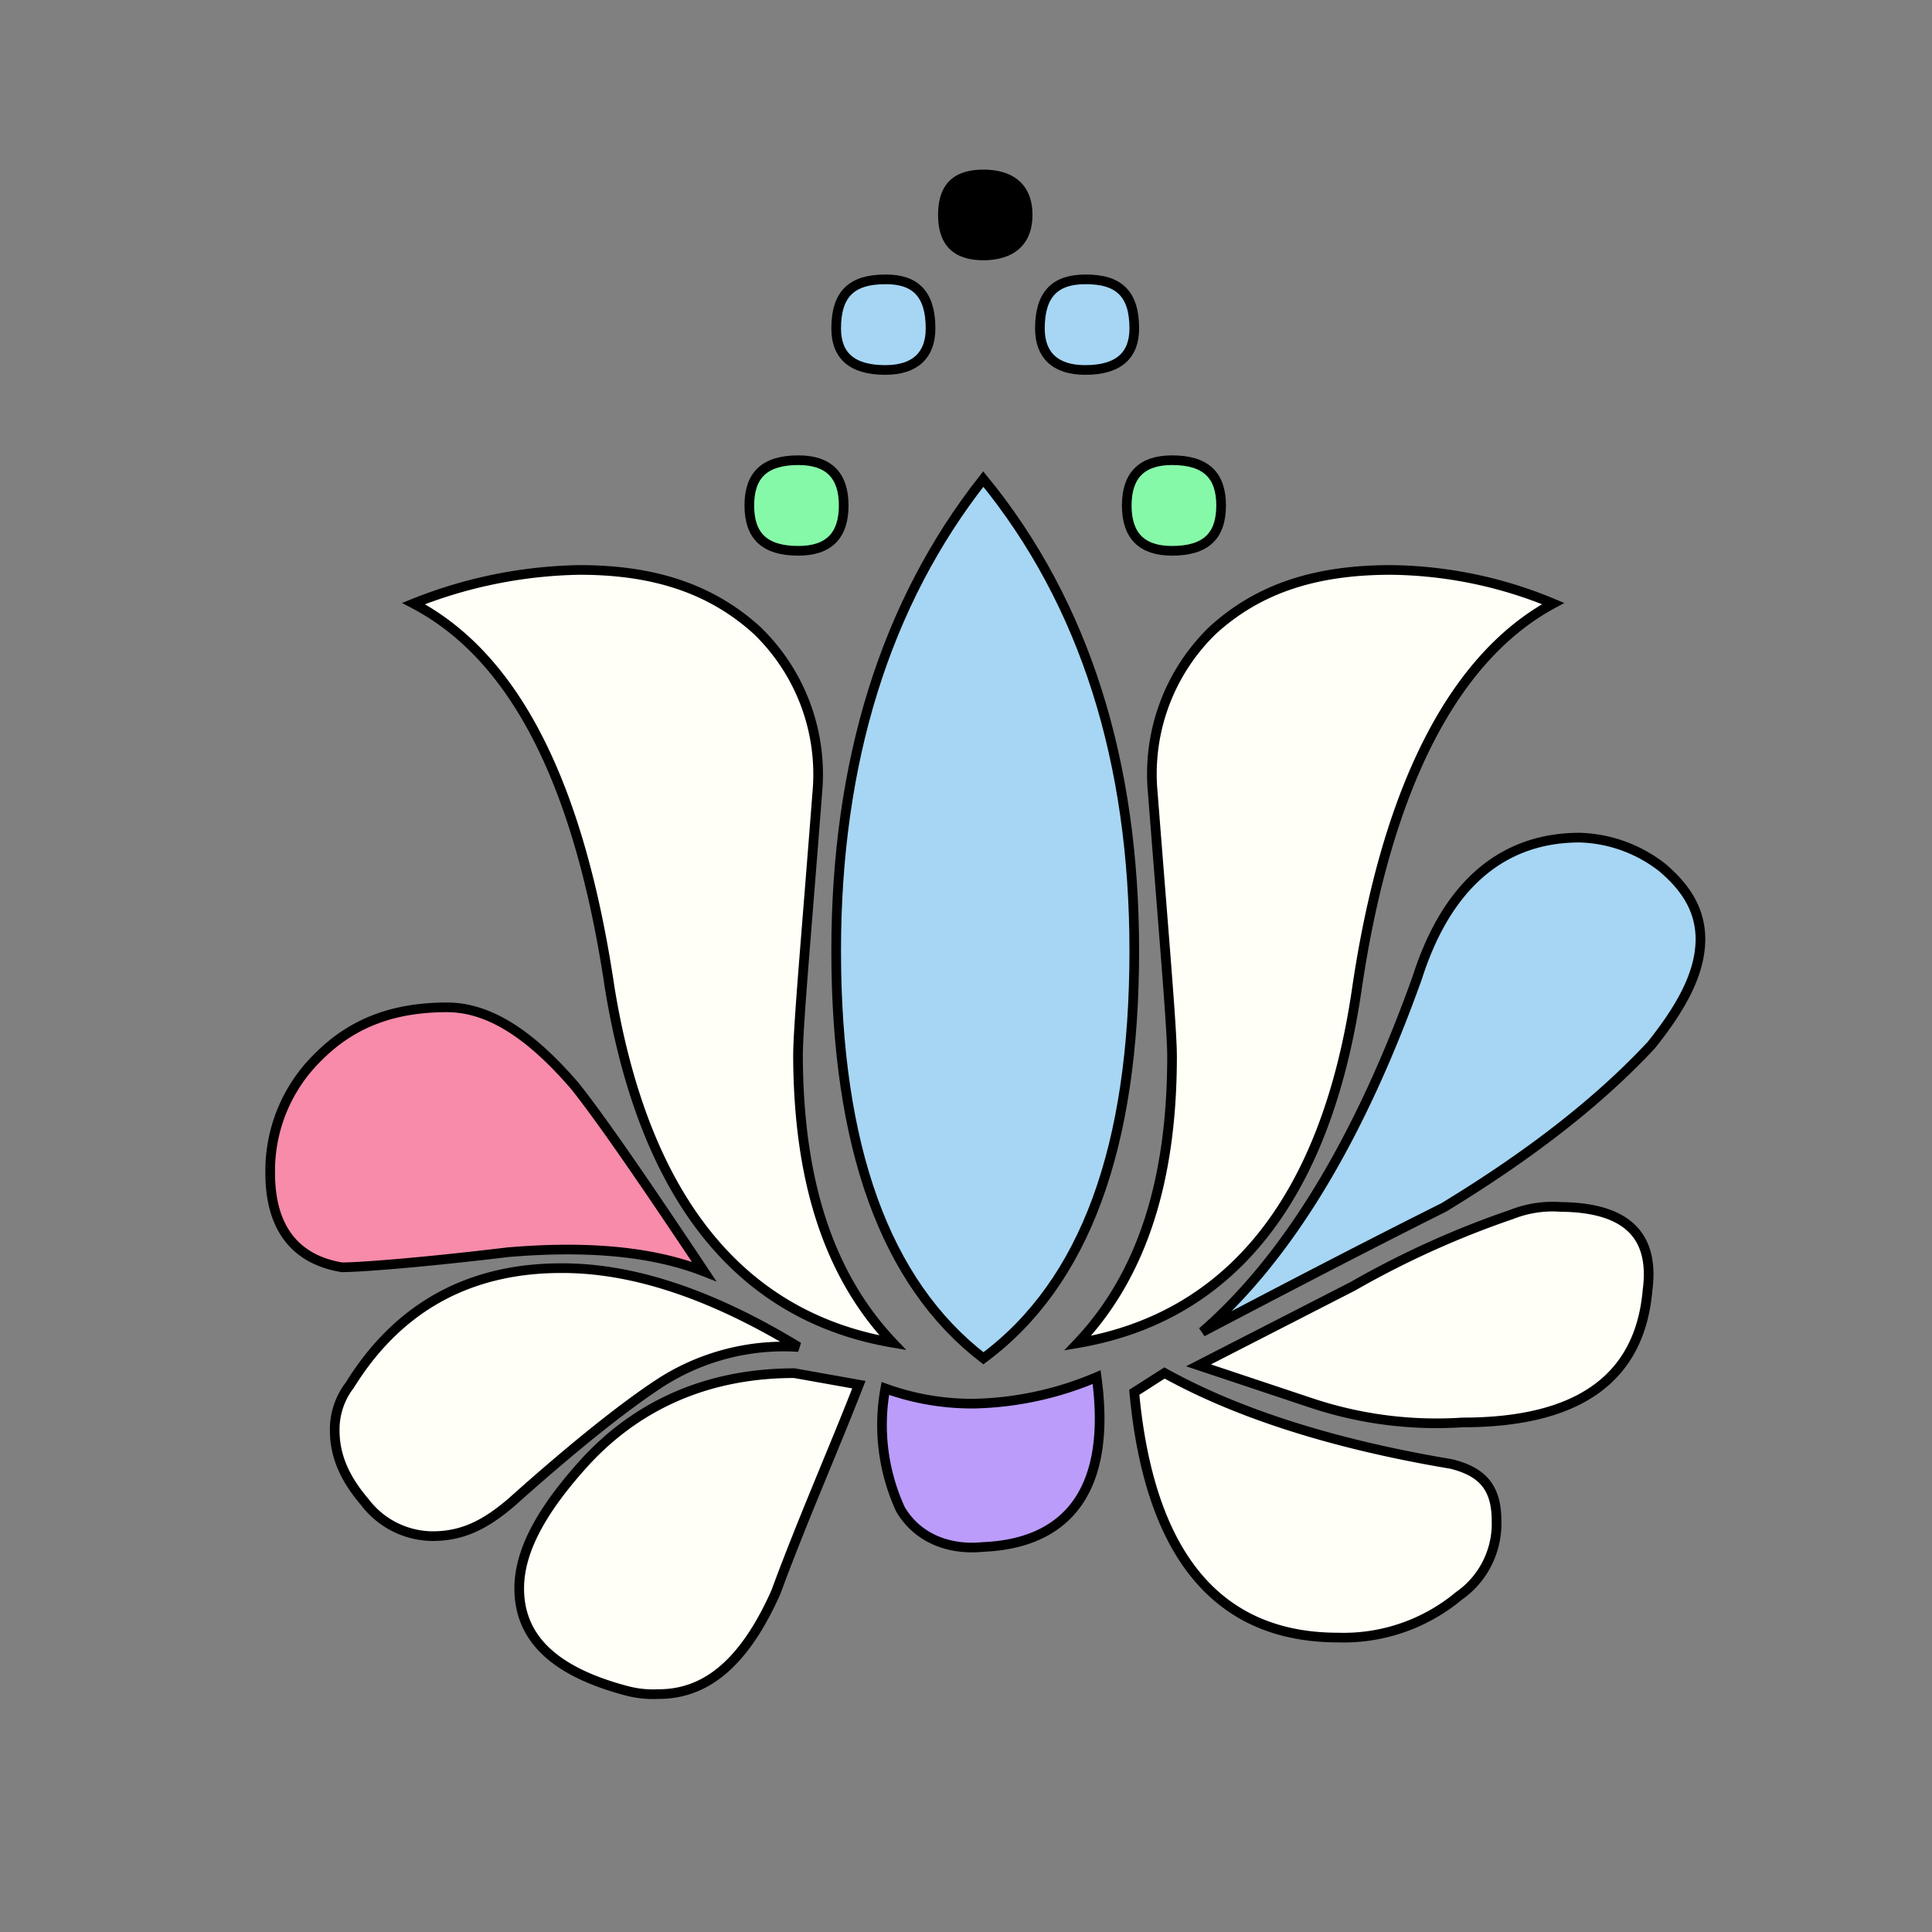 <svg id="Layer_1" data-name="Layer 1" xmlns="http://www.w3.org/2000/svg" viewBox="0 0 200 200"><rect x="0" y="0" width="200" height="200" fill="#808080" stroke="none"/><title>-flower-28</title><rect id="layer_1-2" data-name="layer 1" x="10" y="16" width="200" height="200" fill="none"/><path id="SvgjsPath3195" d="M106.88,22.25c0,3.13-2,4.69-5.08,4.69s-4.69-1.56-4.69-4.69,1.56-4.69,4.69-4.69S106.88,19.13,106.88,22.25ZM117.42,34c0,2.73-1.56,4.3-5.08,4.3-3.12,0-4.69-1.56-4.69-4.3,0-3.52,1.56-5.08,4.69-5.08C115.86,28.89,117.42,30.45,117.42,34Zm9,18.36c0,3.13-1.56,4.69-5.08,4.69q-4.69,0-4.69-4.69t4.69-4.69C124.84,47.64,126.41,49.2,126.41,52.33ZM96.33,34c0,2.73-1.56,4.3-4.69,4.3-3.52,0-5.08-1.56-5.08-4.3,0-3.52,1.56-5.08,5.08-5.08C94.77,28.89,96.33,30.45,96.33,34Zm74.61,74.22c-5.47,5.86-12.5,11.33-21.48,16.8-8.59,4.3-16.8,8.59-25,12.89,9-7.81,16.41-20.31,22.27-36.72,3.13-9.77,9-14.45,16.8-14.45a14.52,14.52,0,0,1,8.59,3.13c2.34,2,3.91,4.3,3.91,7.42C176,100.77,174.06,104.28,170.94,108.19Zm-10.16-45.7c-10.16,5.47-17.19,18.75-20.31,39.84-3.12,21.48-12.89,34-28.91,36.72,6.64-7,9.77-16.8,9.77-29.69,0-2.73-.78-11.72-2-27.34a20.7,20.7,0,0,1,6.25-16.8C130.31,60.92,136.17,59,144,59A44.69,44.69,0,0,1,160.78,62.48ZM87.34,52.33q0,4.69-4.69,4.69c-3.52,0-5.08-1.56-5.08-4.69s1.56-4.69,5.08-4.69Q87.34,47.64,87.34,52.33Zm83.2,81.25c-.78,9-7,13.67-19.14,13.67a41,41,0,0,1-15.62-2l-11.72-3.91,16-8.2a94.58,94.58,0,0,1,16.41-7.42,11.54,11.54,0,0,1,5.08-.78C168.2,125,171.33,127.72,170.55,133.58Zm-68.75,7Q86.56,128.89,86.56,98.42c0-19.53,5.08-35.94,15.23-48.83,10.55,12.89,15.63,29.3,15.63,48.83C117.42,118.73,112.34,132.8,101.8,140.61Zm48.44,10.94c3.13.78,4.69,2.34,4.69,5.86a9.12,9.12,0,0,1-3.91,7.81,18.64,18.64,0,0,1-12.5,4.3c-12.5,0-19.53-8.59-21.09-25.39l3.13-2C128.36,146.47,138.52,149.59,150.23,151.55ZM92.42,139c-16-2.73-25.78-15.23-29.3-36.72C60,81.23,53.36,68,42.81,62.48A48.22,48.22,0,0,1,60,59c7.81,0,13.67,2,18.36,6.25A20.7,20.7,0,0,1,84.61,82c-1.17,15.23-2,24.22-2,27.34C82.66,122.25,85.78,132,92.42,139Zm21.09,3.52c1.56,11.33-2.73,17.19-11.72,17.58-3.91.39-7-1.17-8.59-3.91a20.89,20.89,0,0,1-1.56-12.5A26.26,26.26,0,0,0,101,145.3,34.2,34.2,0,0,0,113.52,142.56ZM72.89,131.63c-5.08-2-11.72-2.73-20.31-2-9.77,1.17-15.62,1.56-17.19,1.56-4.69-.78-7.42-3.91-7.42-9.77A16.47,16.47,0,0,1,33,109.36c3.52-3.52,7.81-5.08,13.28-5.08,4.3,0,8.59,2.73,13.28,8.2C62.34,116,66.64,122.25,72.89,131.63Zm9.77,7.81A23.64,23.64,0,0,0,68.59,143c-3.12,2-8.2,5.86-15.62,12.5-2.73,2.34-5.08,3.52-8.2,3.52a8.87,8.87,0,0,1-7-3.52c-2-2.34-3.12-4.69-3.12-7.42a7.51,7.51,0,0,1,1.56-4.69c5.08-8.2,12.5-12.11,21.88-12.11Q69.18,131.23,82.66,139.44Zm6.25,3.91c-2.73,7-5.86,14.06-8.59,21.48-3.12,7-7,10.55-12.11,10.55a10.81,10.81,0,0,1-3.52-.39c-7.42-2-10.94-5.47-10.94-10.55,0-3.91,2.34-8.2,7-13.28,5.86-6.25,13.28-9,21.48-9Z"/><path id="th_kal_flower-28_3" data-name="th kal flower-28 3" d="M96.33,34c0,2.73-1.56,4.3-4.69,4.3-3.52,0-5.08-1.56-5.08-4.3,0-3.52,1.56-5.08,5.08-5.08C94.77,28.89,96.33,30.45,96.33,34Z" fill="#a6d6f3" stroke="#000"/><path id="th_kal_flower-28_4" data-name="th kal flower-28 4" d="M170.94,108.19c-5.47,5.86-12.5,11.33-21.48,16.8-8.59,4.3-16.8,8.59-25,12.89,9-7.81,16.41-20.31,22.27-36.72,3.13-9.77,9-14.45,16.8-14.45a14.52,14.52,0,0,1,8.59,3.13c2.34,2,3.91,4.3,3.91,7.42C176,100.77,174.06,104.28,170.94,108.19Z" fill="#a6d6f3" stroke="#000"/><path id="th_kal_flower-28_6" data-name="th kal flower-28 6" d="M87.34,52.33q0,4.69-4.69,4.69c-3.52,0-5.08-1.56-5.08-4.69s1.56-4.69,5.08-4.69Q87.34,47.64,87.34,52.33Z" fill="#86f9a9" stroke="#000"/><path id="th_kal_flower-28_8" data-name="th kal flower-28 8" d="M101.8,140.61Q86.56,128.89,86.56,98.42c0-19.53,5.08-35.94,15.23-48.83,10.55,12.89,15.63,29.3,15.63,48.83C117.42,118.73,112.34,132.8,101.8,140.61Z" fill="#a6d6f3" stroke="#000"/><path id="th_kal_flower-28_10" data-name="th kal flower-28 10" d="M92.42,139c-16-2.73-25.78-15.23-29.3-36.72C60,81.23,53.36,68,42.81,62.48A48.22,48.22,0,0,1,60,59c7.81,0,13.67,2,18.36,6.25A20.7,20.7,0,0,1,84.61,82c-1.17,15.23-2,24.22-2,27.34C82.66,122.25,85.78,132,92.42,139Z" fill="#fffff8" stroke="#000"/><path id="th_kal_flower-28_12" data-name="th kal flower-28 12" d="M72.89,131.63c-5.08-2-11.72-2.73-20.31-2-9.77,1.17-15.62,1.56-17.19,1.56-4.69-.78-7.42-3.91-7.42-9.77A16.47,16.47,0,0,1,33,109.36c3.52-3.52,7.81-5.08,13.28-5.08,4.3,0,8.59,2.73,13.28,8.2C62.34,116,66.64,122.25,72.89,131.63Z" fill="#f78ba9" stroke="#000"/><path id="th_kal_flower-28_13" data-name="th kal flower-28 13" d="M82.66,139.44A23.64,23.64,0,0,0,68.59,143c-3.12,2-8.2,5.86-15.62,12.5-2.73,2.34-5.08,3.52-8.2,3.52a8.87,8.87,0,0,1-7-3.52c-2-2.34-3.12-4.69-3.12-7.42a7.51,7.51,0,0,1,1.56-4.69c5.08-8.2,12.5-12.11,21.88-12.11Q69.18,131.23,82.66,139.44Z" fill="#fffff8" stroke="#000"/><path id="th_kal_flower-28_14" data-name="th kal flower-28 14" d="M88.91,143.34c-2.73,7-5.86,14.06-8.59,21.48-3.12,7-7,10.55-12.11,10.55a10.81,10.81,0,0,1-3.52-.39c-7.42-2-10.94-5.47-10.94-10.55,0-3.91,2.34-8.2,7-13.28,5.86-6.25,13.28-9,21.48-9Z" fill="#fffff8" stroke="#000"/><path id="th_kal_flower-28_1" data-name="th kal flower-28 1" d="M117.42,34c0,2.73-1.56,4.3-5.08,4.3-3.12,0-4.69-1.56-4.69-4.3,0-3.52,1.56-5.08,4.69-5.08C115.86,28.89,117.42,30.45,117.42,34Z" fill="#a6d6f3" stroke="#000"/><path id="th_kal_flower-28_2" data-name="th kal flower-28 2" d="M126.41,52.33c0,3.13-1.56,4.69-5.08,4.69q-4.69,0-4.69-4.69t4.69-4.69C124.84,47.64,126.41,49.2,126.41,52.33Z" fill="#86f9a9" stroke="#000"/><path id="th_kal_flower-28_5" data-name="th kal flower-28 5" d="M160.78,62.48c-10.16,5.47-17.19,18.75-20.31,39.84-3.12,21.48-12.89,34-28.91,36.72,6.64-7,9.77-16.8,9.77-29.69,0-2.73-.78-11.72-2-27.34a20.7,20.7,0,0,1,6.25-16.8C130.31,60.92,136.17,59,144,59A44.69,44.69,0,0,1,160.78,62.48Z" fill="#fffff8" stroke="#000"/><path id="th_kal_flower-28_7" data-name="th kal flower-28 7" d="M170.55,133.58c-.78,9-7,13.67-19.14,13.67a41,41,0,0,1-15.62-2l-11.72-3.91,16-8.2a94.58,94.58,0,0,1,16.41-7.42,11.54,11.54,0,0,1,5.08-.78C168.2,125,171.33,127.72,170.55,133.58Z" fill="#fffff8" stroke="#000"/><path id="th_kal_flower-28_9" data-name="th kal flower-28 9" d="M150.23,151.55c3.13.78,4.69,2.34,4.69,5.86a9.12,9.12,0,0,1-3.91,7.81,18.64,18.64,0,0,1-12.5,4.3c-12.5,0-19.53-8.59-21.09-25.39l3.13-2C128.36,146.47,138.52,149.59,150.23,151.55Z" fill="#fffff8" stroke="#000"/><path id="th_kal_flower-28_11" data-name="th kal flower-28 11" d="M113.52,142.56c1.56,11.33-2.73,17.19-11.72,17.58-3.91.39-7-1.17-8.59-3.91a20.89,20.89,0,0,1-1.56-12.5A26.26,26.26,0,0,0,101,145.3,34.2,34.2,0,0,0,113.52,142.56Z" fill="#bb9cfb" stroke="#000"/></svg>